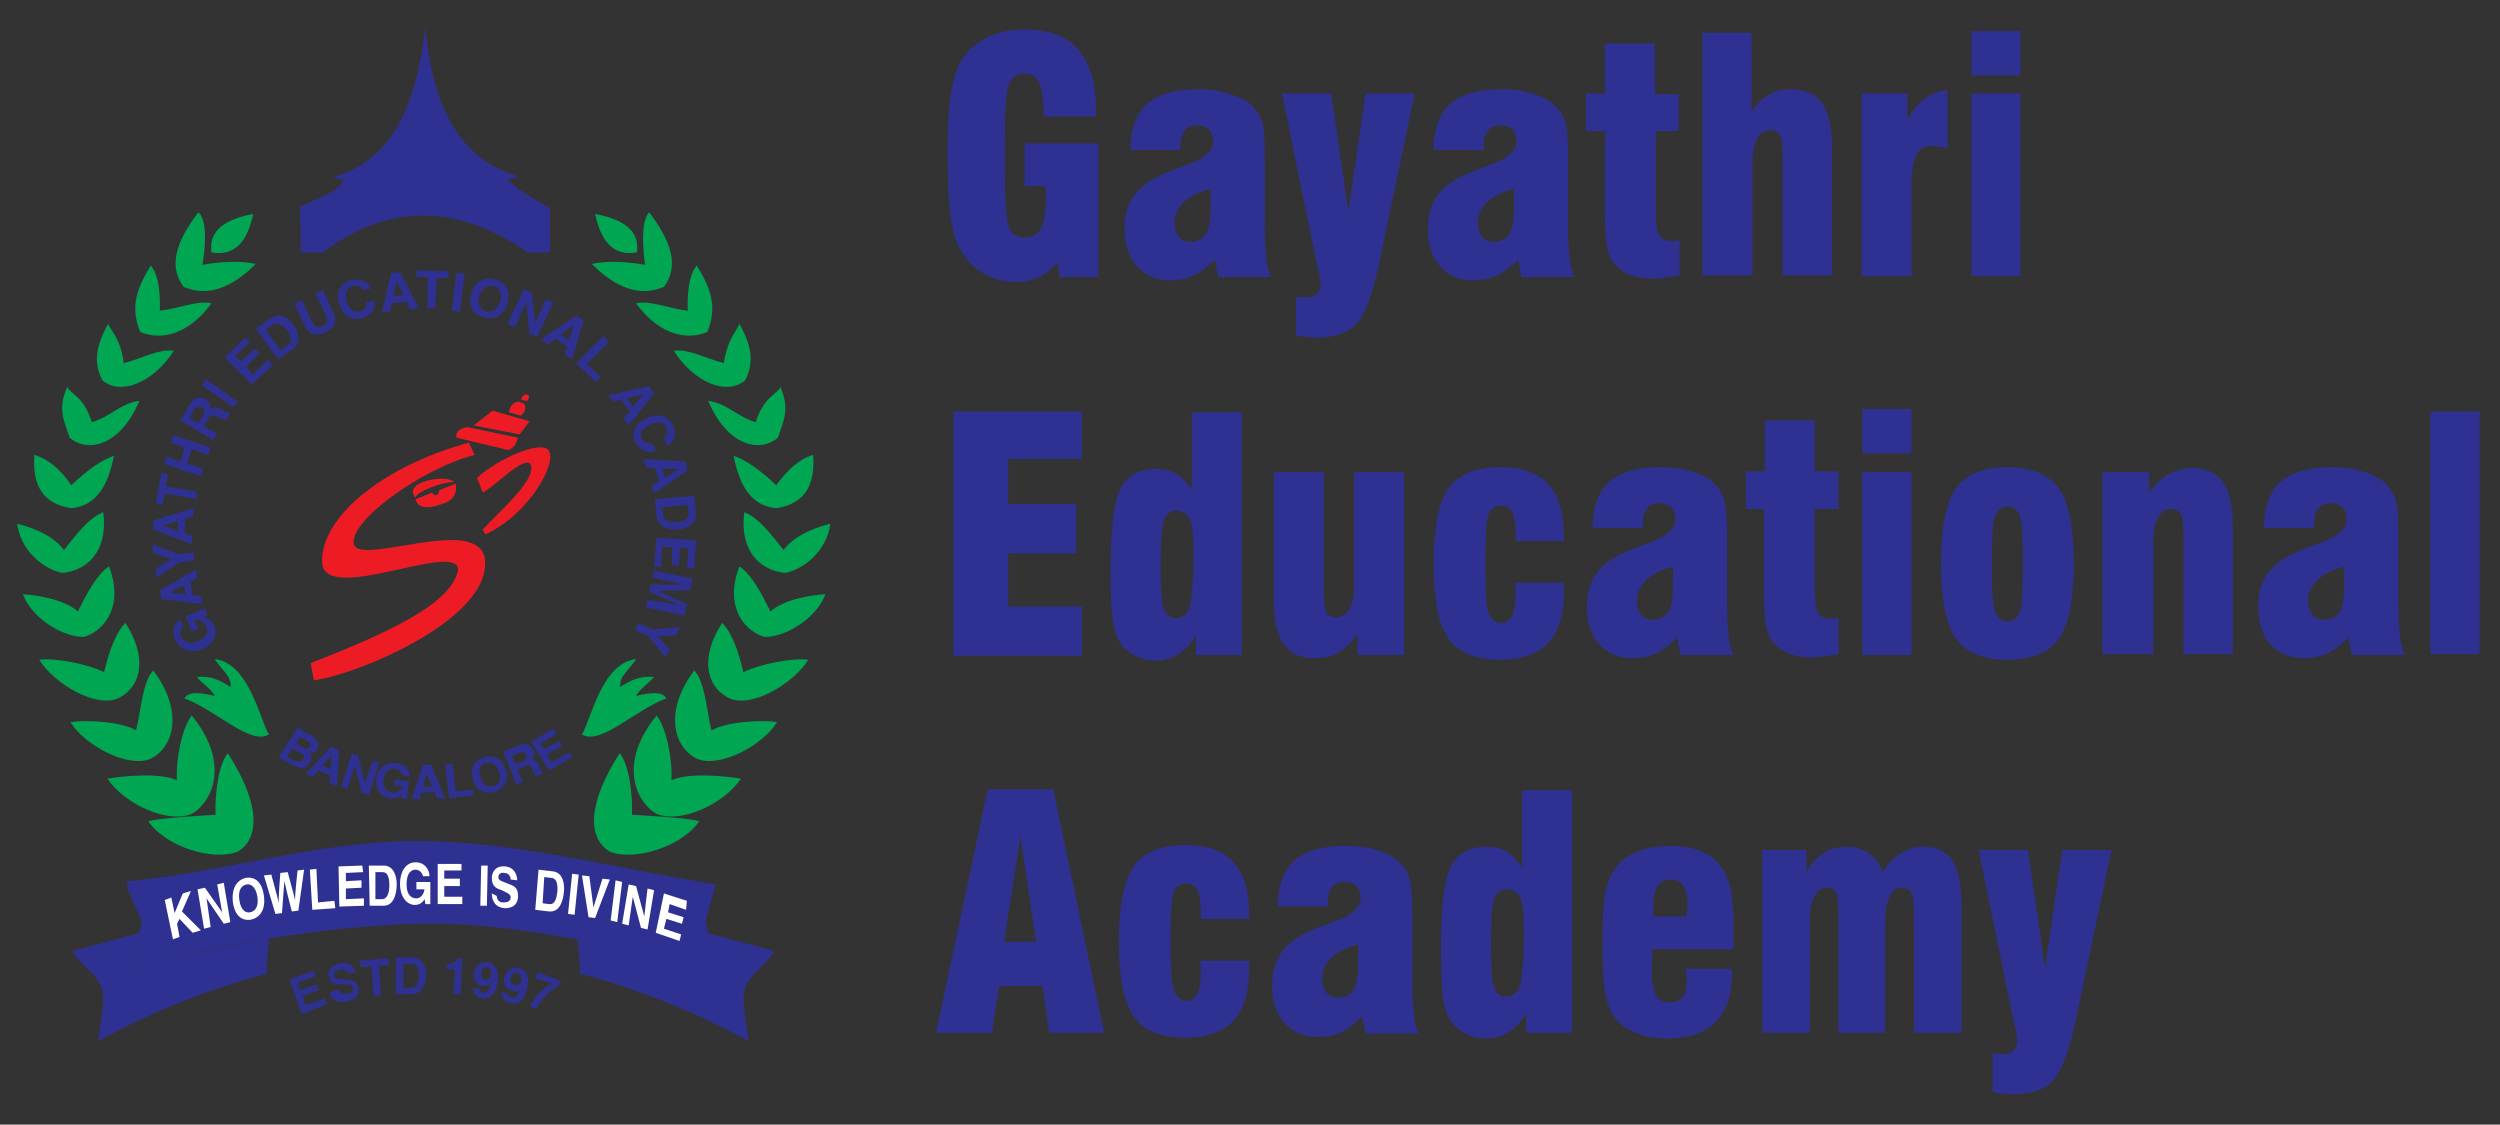 <?xml version="1.0" encoding="utf-8"?>
<!-- Generator: Adobe Illustrator 23.0.3, SVG Export Plug-In . SVG Version: 6.00 Build 0)  -->
<svg version="1.1" id="Layer_1" xmlns="http://www.w3.org/2000/svg" xmlns:xlink="http://www.w3.org/1999/xlink" x="0px" y="0px"
	 viewBox="0 0 305 137.2" style="enable-background:new 0 0 305 137.2;" xml:space="preserve">
<rect x="0" y="0" width="305" height="137.2" fill="#333333" stroke="none"/>
<style type="text/css">
	.st0{fill-rule:evenodd;clip-rule:evenodd;fill:#2E3192;}
	.st1{fill-rule:evenodd;clip-rule:evenodd;fill:#FFFFFF;}
	.st2{fill-rule:evenodd;clip-rule:evenodd;fill:#00A651;}
	.st3{fill-rule:evenodd;clip-rule:evenodd;fill:#ED1C24;}
	.st4{fill:#2E3192;}
</style>
<path class="st0" d="M68.5,119.7l-2.9-1.1l-0.3,0.7l2,0.7c-0.5,0.2-2,1.2-2.6,2.8l0.8,0.3c0.7-1.7,2.2-2.6,2.7-2.9L68.5,119.7z
	 M61.2,121c-0.1,0.7,0.3,1.2,1.1,1.4c0.8,0.2,1.7-0.2,2-1.8c0.1-0.6,0.5-2.2-1-2.5c-0.8-0.2-1.5,0.2-1.8,1.2c-0.2,0.7,0.2,1.4,1,1.6
	c0.3,0.1,0.6,0.1,0.9-0.2l0,0c-0.2,0.9-0.6,1.1-1,1c-0.3-0.1-0.4-0.2-0.4-0.5l0,0L61.2,121z M62.3,119.3c0.1-0.6,0.6-0.6,0.8-0.6
	c0.4,0.1,0.6,0.5,0.5,0.9c-0.1,0.5-0.5,0.6-0.8,0.6C62.5,120.1,62.2,119.9,62.3,119.3z M57.7,120.5c0,0.7,0.5,1.2,1.2,1.3
	c0.8,0.1,1.6-0.4,1.8-2c0.1-0.6,0.2-2.2-1.2-2.4c-0.8-0.1-1.5,0.3-1.7,1.4c-0.1,0.7,0.3,1.4,1.1,1.5c0.3,0,0.6,0,0.9-0.3l0,0
	c-0.1,0.9-0.5,1.2-0.9,1.1c-0.3,0-0.4-0.2-0.4-0.5l0,0L57.7,120.5z M58.7,118.7c0.1-0.6,0.5-0.7,0.7-0.7c0.4,0.1,0.6,0.4,0.5,0.9
	c-0.1,0.5-0.4,0.7-0.7,0.7C59,119.5,58.7,119.3,58.7,118.7z M54.5,118.2l1,0.1l-0.2,3l0.9,0l0.2-4.4l-0.7,0c0,0.3-0.3,0.7-1.1,0.7
	l-0.1,0L54.5,118.2z M49.2,117.6l0.9,0c0.4,0,1,0.1,1,1.4c0,0.7-0.2,1.5-1,1.5l-0.9,0L49.2,117.6z M48.3,121.3l1.9,0
	c1.4,0,1.8-1.4,1.8-2.4c0-0.8-0.3-2.1-1.8-2.1l-1.9,0L48.3,121.3z M46.2,117.8l1.3-0.1l-0.1-0.8l-3.5,0.3l0.1,0.8l1.3-0.1l0.3,3.6
	l0.9-0.1L46.2,117.8z M40.2,121.1c0.1,0.5,0.5,1.4,2.1,1.1c0.4-0.1,1.7-0.4,1.4-1.7c-0.1-0.8-0.7-0.9-1.3-1l-1.1-0.1
	c-0.2,0-0.5,0-0.5-0.4c-0.1-0.4,0.3-0.6,0.7-0.7c0.8-0.1,0.9,0.3,1,0.5l0.9-0.2c-0.1-0.5-0.6-1.3-1.9-1.1c-1.4,0.3-1.5,1.2-1.4,1.6
	c0.2,1,0.9,1,1.6,1l0.5,0c0.5,0,0.8,0.1,0.9,0.4c0.1,0.5-0.4,0.7-0.8,0.7c-0.8,0.1-1-0.3-1-0.5L40.2,121.1z M38.3,118.4l-3,1.1
	l1.5,4.2l3.1-1.2l-0.3-0.7l-2.3,0.8l-0.4-1.1l2-0.7l-0.3-0.7l-2,0.7l-0.3-0.9l2.2-0.8L38.3,118.4z"/>
<path class="st0" d="M36.7,30.8c0.9,0,1.8,0,2.7,0c7.9-6,16.3-6,25,0c0.9,0,1.8,0,2.7,0c0-1.8,0-3.6,0-5.4c-1.9-1.1-3.8-2.1-5.2-3.5
	c0.5-0.1,0.9-0.1,1.3-0.4c-7.3-2.1-10.5-8.8-11.3-18.2c-1.3,11.2-4.9,16.4-11.2,18.3c0.3,0.2,0.8,0.3,1.2,0.3
	c-0.3,1.3-3.1,2.3-5.3,3.3C36.6,27.1,36.7,28.9,36.7,30.8"/>
<path class="st0" d="M15.7,107.5c-0.9,0,1.1,3.4,1.6,5.1c-0.5,1.7-0.8,3.4-1.3,5.1c12-2.5,23.4-4.7,35-5c11.8-0.3,23.8,2.9,36.3,5.2
	c-0.3-1.6-0.9-3.9-1.2-5.6c0.4-1.5,0.8-2.9,1.2-4.4c-12.9-2.1-24.3-5.2-36-5.3C39.3,102.5,27.4,106.4,15.7,107.5"/>
<path class="st0" d="M17.1,113.8L8.9,116c0.7,1.7,3.2,2.9,3.6,4.9c0.3,1.6-0.2,3.1-0.5,6.1c6.6-3.6,13.4-6.3,20.5-8.2l0.3-4.3
	L16,117.6L17.1,113.8z"/>
<path class="st0" d="M86.2,113.8l8.2,2.2c-0.7,1.7-3.2,2.9-3.6,4.9c-0.3,1.6,0.2,3.1,0.5,6.1c-6.6-3.6-13.4-6.3-20.5-8.2l-0.3-4.3
	l16.7,3.2L86.2,113.8z"/>
<path class="st1" d="M83.8,109.9l-2.8-0.9l-1,4.8l2.9,1l0.2-0.8l-2.1-0.7l0.3-1.2l1.9,0.6l0.2-0.8l-1.9-0.6l0.2-1l2,0.7L83.8,109.9z
	 M78.6,111.8L78.6,111.8l-1-3.7l-0.9-0.2l-0.8,4.8l0.8,0.2l0.5-3.5l0,0l1,3.8l0.8,0.2l0.8-4.8l-0.8-0.2L78.6,111.8z M75.9,107.6
	l-0.8-0.2l-0.6,4.9l0.8,0.2L75.9,107.6z M72.4,110.7L72.4,110.7l-0.5-3.8l-0.9-0.1l0.8,5.1l0.8,0.1l1.8-4.7l-0.9-0.1L72.4,110.7z
	 M70.6,106.7l-0.8-0.1l-0.5,4.9l0.8,0.1L70.6,106.7z M66.4,107l0.8,0.1c0.4,0,0.9,0.2,0.8,1.7c-0.1,0.8-0.3,1.6-1,1.5l-0.8-0.1
	L66.4,107z M65.3,111l1.7,0.2c1.3,0.1,1.7-1.3,1.8-2.4c0.1-0.9-0.1-2.4-1.4-2.5l-1.7-0.2L65.3,111z M60,109c0,0.6,0.2,1.7,1.6,1.8
	c0.3,0,1.6,0,1.6-1.5c0-0.9-0.4-1.2-1-1.4l-1-0.4c-0.2-0.1-0.4-0.2-0.4-0.5c0-0.4,0.4-0.6,0.7-0.5c0.7,0,0.8,0.6,0.8,0.8l0.8,0.1
	c0-0.6-0.3-1.6-1.5-1.7c-1.3-0.1-1.6,0.9-1.6,1.4c0,1.1,0.6,1.3,1.2,1.5l0.4,0.2c0.4,0.2,0.7,0.3,0.7,0.7c0,0.5-0.5,0.6-0.9,0.6
	c-0.7,0-0.8-0.6-0.8-0.8L60,109z M59.5,105.6l-0.8,0l-0.1,4.9l0.8,0L59.5,105.6z M56.3,105.4h-2.9v4.9h3v-0.9h-2.2v-1.3h1.9v-0.9
	h-1.9v-1h2.1V105.4z M50.9,108.5h0.9c-0.2,1-0.8,1.1-1,1.1c-0.6,0-1.2-0.4-1.2-1.7c0-1.3,0.5-1.8,1.1-1.8c0.6,0,0.9,0.6,0.9,0.8h0.8
	c0-0.7-0.5-1.7-1.7-1.7c-1.3,0-1.9,1.3-1.9,2.6c0,1.7,0.9,2.6,1.8,2.6c0.7,0,1-0.4,1.2-0.7l0.1,0.6h0.6v-2.7h-1.7V108.5z
	 M45.8,106.4l0.8,0c0.4,0,0.9,0.1,0.9,1.6c0,0.8-0.2,1.7-0.9,1.7l-0.8,0L45.8,106.4z M45.1,110.5l1.7,0c1.3,0,1.6-1.6,1.6-2.6
	c0-0.9-0.3-2.3-1.6-2.3l-1.8,0L45.1,110.5z M44.2,105.6l-2.9,0.1l0.1,4.9l3-0.1l0-0.9l-2.2,0.1l0-1.3l1.9-0.1l0-0.9l-1.9,0.1l0-1
	l2.1-0.1L44.2,105.6z M38.6,106l-0.8,0.1l0.3,4.9l2.8-0.2l-0.1-0.9l-2,0.2L38.6,106z M33.6,111.5l0.8-0.1c0.2-2.6,0.2-2.9,0.3-3.9
	l0,0c0.2,0.9,0.3,1.4,0.9,3.7l0.8-0.1l0.7-5l-0.8,0.1c-0.3,2.8-0.3,3.2-0.3,3.7l0,0c-0.1-0.6-0.2-0.9-0.9-3.5l-0.9,0.1
	c-0.2,2.6-0.2,3.1-0.2,3.7l0,0c-0.1-0.6-0.2-0.9-0.9-3.5l-0.9,0.1L33.6,111.5z M29.2,109.8c-0.2-1.4,0.4-1.8,0.9-1.9
	c0.4-0.1,1.1,0.2,1.3,1.5c0.2,1.4-0.4,1.8-0.9,1.9C30.1,111.4,29.4,111.2,29.2,109.8z M28.4,110c0.3,2.3,1.7,2.3,2.2,2.2
	c0.5-0.1,1.9-0.6,1.6-2.9c-0.3-2.3-1.7-2.3-2.2-2.2C29.5,107.2,28.2,107.7,28.4,110z M27.1,111.3L27.1,111.3l-2.1-3l-0.9,0.2
	l0.8,4.8l0.8-0.2l-0.5-3.5l0,0l2.1,3.1l0.8-0.2l-0.8-4.8l-0.8,0.2L27.1,111.3z M21.6,112.7l0.3-0.6l1.6,1.7l1-0.3l-2.3-2.3l1.1-2.5
	l-1,0.3l-1,2.4l-0.4-1.9l-0.8,0.3l1,4.8l0.8-0.3L21.6,112.7z"/>
<path class="st0" d="M79.1,77.6l2.1,2.6l0.5-1l-1.5-1.6l2.3-0.1l0.5-1l-3.4,0.3L77.9,76l-0.4,0.9L79.1,77.6z M83.5,75.1l0.3-1.4
	l-3.5-1.6l0,0l3.9-0.1l0.3-1.4l-4.7-1l-0.2,0.9l3.9,0.8l0,0l-4.1,0l-0.2,0.9l3.7,1.6l0,0L79,73.2l-0.2,0.9L83.5,75.1z M84.7,69.3
	l0.2-3.4l-4.8-0.3l-0.3,3.5l0.8,0.1l0.2-2.5l1.2,0.1L82,68.9l0.8,0.1l0.2-2.2l1,0.1l-0.2,2.4L84.7,69.3z M83.9,61.6l0.1,0.9
	c0,0.4,0,1.1-1.4,1.2c-0.8,0.1-1.6-0.1-1.7-0.9l-0.1-0.9L83.9,61.6z M79.9,60.9l0.2,2c0.1,1.5,1.7,1.8,2.7,1.7
	c0.9-0.1,2.2-0.5,2.1-2.1l-0.2-2L79.9,60.9z M82.8,57.2L82.8,57.2l-1.7,1.1l-0.3-1.1L82.8,57.2z M79.9,57.1l0.5,1.6l-0.9,0.5l0.3,1
	l4.1-2.8l-0.3-1.1l-5.1-0.3l0.3,1L79.9,57.1z M81.4,54.4c0.6-0.3,1.3-1.2,0.7-2.5c-0.5-1.1-1.7-1.6-3.2-0.9
	c-1.5,0.7-1.9,1.8-1.4,2.9C78,55,79,55.3,80,55l-0.4-0.9c-0.6,0.1-1-0.1-1.3-0.6c-0.4-0.7,0.2-1.3,1-1.7c1.2-0.6,1.8-0.1,2,0.4
	c0.3,0.7-0.1,1.1-0.3,1.3L81.4,54.4z M78.5,48.1L78.5,48.1l-1.3,1.5l-0.7-1L78.5,48.1z M75.8,48.8l1,1.4L76.1,51l0.6,0.9l3.1-3.9
	l-0.6-0.9l-5,1.1l0.6,0.8L75.8,48.8z M74.3,41.7L73.6,41l-3.3,3.3l2.4,2.3l0.6-0.6l-1.7-1.6L74.3,41.7z M70,39.7L70,39.7l-0.6,1.8
	l-1-0.7L70,39.7z M67.8,41.3l1.4,1l-0.3,0.9l0.9,0.6l1.4-4.7l-0.9-0.6L66,41.4l0.9,0.6L67.8,41.3z M65.3,39.4L65.3,39.4l-0.4-3.7
	l-1-0.4l-2,4.2l0.9,0.4l1.4-3l0,0l0.4,3.8l0.9,0.4l2-4.2l-0.9-0.4L65.3,39.4z M58.5,36.1c0.4-1.2,1.2-1.3,1.7-1.2
	c0.5,0.1,1.2,0.7,0.8,1.9c-0.4,1.2-1.2,1.3-1.7,1.2C58.8,37.8,58.1,37.3,58.5,36.1z M57.5,35.8c-0.6,2.1,0.9,2.8,1.5,2.9
	c0.6,0.2,2.3,0.4,2.9-1.7c0.6-2.1-0.9-2.8-1.5-2.9C59.8,33.9,58.2,33.7,57.5,35.8z M56.7,33.4l-1-0.1l-0.6,4.6l1,0.1L56.7,33.4z
	 M53.3,33.9l1.4,0l0-0.8l-3.9-0.1l0,0.8l1.4,0l-0.1,3.8l1,0L53.3,33.9z M48.4,34.3L48.4,34.3l0.8,1.7L48,36.2L48.4,34.3z M47.8,37
	l1.8-0.2l0.4,0.9l1.1-0.1l-2.3-4.4l-1.1,0.1l-1.1,4.8l1-0.1L47.8,37z M45.3,35.2c-0.2-0.6-1.1-1.4-2.5-1c-1.2,0.3-1.9,1.4-1.4,2.9
	c0.5,1.5,1.6,2.1,2.8,1.7c1.2-0.3,1.6-1.2,1.5-2.2l-1,0.3c0,0.6-0.2,1-0.8,1.1c-0.8,0.2-1.4-0.4-1.6-1.2c-0.4-1.3,0.2-1.7,0.7-1.9
	c0.8-0.2,1.1,0.2,1.2,0.5L45.3,35.2z M39.4,35.4l-0.9,0.4l1.3,2.8c0.2,0.5,0.1,0.9-0.5,1.2c-0.4,0.2-0.9,0.1-1.2-0.5l-1.3-2.7
	L35.9,37l1.3,2.8c0.2,0.4,0.5,0.7,0.8,0.9c0.6,0.2,1.2,0.1,1.6-0.1c1.1-0.5,1.6-1.2,1.1-2.4L39.4,35.4z M32.4,40.2l0.8-0.5
	c0.4-0.2,1-0.5,1.8,0.6c0.5,0.6,0.7,1.4,0,1.9l-0.8,0.5L32.4,40.2z M33.9,43.8l1.7-1.1c1.3-0.9,0.8-2.3,0.2-3.1
	c-0.5-0.7-1.6-1.6-2.9-0.7l-1.7,1.2L33.9,43.8z M29.9,41.2l-2.5,2.4l3.3,3.3l2.6-2.4l-0.6-0.6l-1.9,1.8L30,44.7l1.7-1.6l-0.6-0.6
	l-1.7,1.6l-0.7-0.7l1.8-1.7L29.9,41.2z M25.2,46.3L24.6,47l3.9,2.7L29,49L25.2,46.3z M24.2,51.6L23.1,51l0.6-1
	c0.3-0.5,0.7-0.4,0.9-0.3c0.4,0.2,0.4,0.5,0.2,1L24.2,51.6z M26,53.7l0.5-0.8L24.9,52l0.5-0.9c0.4-0.6,0.6-0.5,1.2-0.2
	c0.4,0.2,0.7,0.3,0.9,0.4l0.6-0.9l-0.1-0.1c-0.2,0.1-0.3,0.1-0.9-0.3c-0.8-0.4-1-0.3-1.4-0.1c0.1-0.5-0.2-0.9-0.6-1.2
	c-0.4-0.2-1.3-0.5-1.9,0.6l-1.2,2L26,53.7z M23.4,54.8l2,0.7l0.3-0.9l-4.5-1.5L20.8,54l1.7,0.6L22,56.3l-1.7-0.6l-0.3,0.9l4.5,1.5
	l0.3-0.9l-2-0.7L23.4,54.8z M20.2,59.3l0.3-1.4l-0.8-0.2l-0.7,3.7l0.8,0.2l0.3-1.4l3.9,0.7L24,60L20.2,59.3z M19.8,64.1L19.8,64.1
	l1.9-0.5l0,1.2L19.8,64.1z M22.5,65l0.1-1.7l1-0.3l0-1l-4.9,1.5l0,1.1l4.7,1.8l0-1L22.5,65z M21.8,67.6l-3.2-1.2l0.1,1.1l2.2,0.7
	L19,69.4l0.1,1.1l2.8-1.9l1.8-0.2l-0.1-1L21.8,67.6z M20.7,72.3L20.7,72.3l1.7-0.9l0.3,1.1L20.7,72.3z M23.5,72.6L23.2,71l0.9-0.5
	l-0.2-1L19.5,72l0.2,1.1l5,0.6l-0.2-1L23.5,72.6z M24.2,76.7l-0.5-1c1-0.2,1.3,0.4,1.4,0.6c0.3,0.6,0.3,1.4-0.9,1.9
	c-1.1,0.5-1.8,0.1-2.1-0.5c-0.3-0.6,0.1-1.2,0.3-1.2l-0.4-0.9c-0.6,0.3-1.2,1.2-0.6,2.5c0.7,1.4,2.1,1.6,3.3,1.1
	c1.5-0.7,1.9-1.9,1.4-2.9c-0.4-0.8-0.9-0.9-1.3-1l0.5-0.3L25,74.2l-2.4,1l0.8,1.8L24.2,76.7z"/>
<path class="st0" d="M67.5,88.9l-2.7,1.6L67,94l2.8-1.6l-0.4-0.6l-2.1,1.2L66.8,92l1.8-1l-0.4-0.6l-1.8,1l-0.5-0.7l2-1.1L67.5,88.9z
	 M62.9,93.2l-0.5-1l1-0.4c0.5-0.2,0.7,0.1,0.8,0.3c0.2,0.4,0,0.6-0.4,0.8L62.9,93.2z M63,95.7l0.8-0.3l-0.7-1.5l0.9-0.4
	c0.6-0.3,0.7-0.1,1,0.5c0.2,0.4,0.3,0.6,0.4,0.7l0.9-0.4l0-0.1c-0.2,0-0.3-0.1-0.5-0.7c-0.3-0.7-0.5-0.8-0.9-0.8
	c0.3-0.3,0.4-0.7,0.2-1.2c-0.1-0.3-0.7-1-1.7-0.6l-2,0.8L63,95.7z M58.6,94.8c-0.4-1.1,0.2-1.6,0.7-1.7c0.5-0.1,1.2-0.1,1.6,1.1
	c0.4,1.1-0.2,1.6-0.7,1.7C59.7,96,58.9,95.9,58.6,94.8z M57.7,95.1c0.6,1.9,2.1,1.7,2.7,1.5c0.5-0.2,1.9-0.8,1.3-2.7
	c-0.6-1.9-2.1-1.7-2.7-1.5C58.5,92.5,57.1,93.2,57.7,95.1z M55.2,93.2l-0.9,0.1l0.5,4.1l3-0.4l-0.1-0.7l-2.1,0.3L55.2,93.2z
	 M52.1,94.4L52.1,94.4l0.6,1.6l-1.1,0L52.1,94.4z M51.4,96.7l1.6-0.1l0.3,0.8l1,0l-1.7-4.1l-1,0l-1.4,4.2l1,0L51.4,96.7z M48.1,95.8
	l1,0.1c-0.3,0.8-1,0.8-1.2,0.8c-0.6-0.1-1.2-0.4-1.1-1.6c0.1-1.1,0.8-1.4,1.4-1.3c0.6,0.1,0.9,0.6,0.9,0.8l0.9,0.1
	c0-0.6-0.4-1.5-1.7-1.6c-1.4-0.2-2.2,0.8-2.4,1.9c-0.2,1.4,0.7,2.3,1.7,2.4c0.8,0.1,1.2-0.2,1.4-0.5l0,0.5l0.6,0.1l0.3-2.2l-1.8-0.2
	L48.1,95.8z M44.5,95.5L44.5,95.5l-0.8-3.3L42.9,92l-1.3,4l0.8,0.2l0.9-2.8l0,0l0.8,3.3L45,97l1.3-4l-0.8-0.2L44.5,95.5z M40.5,92.1
	L40.5,92.1l-0.2,1.7l-1-0.4L40.5,92.1z M38.8,94l1.5,0.6l-0.1,0.9l0.9,0.4l0.3-4.4l-1-0.4l-3.1,3.3l0.9,0.4L38.8,94z M36.6,89.9
	l0.9,0.5c0.4,0.2,0.5,0.4,0.3,0.7c-0.2,0.3-0.5,0.3-0.8,0.1l-0.9-0.5L36.6,89.9z M35.7,91.3l1,0.6c0.3,0.2,0.5,0.4,0.3,0.8
	C36.7,93,36.4,93,36,92.8l-1-0.5L35.7,91.3z M34,92.4l1.6,0.9c0.8,0.4,1,0.4,1.4,0.4c0.3-0.1,0.6-0.3,0.8-0.6c0.2-0.4,0.3-0.8,0-1.2
	c0.2,0,0.6,0,0.9-0.5c0.2-0.4,0.3-1-0.6-1.6l-1.8-1L34,92.4z"/>
<path class="st2" d="M30.9,26.1c-4.2,0.8-5.4,2.5-5.1,4.7C28.8,31.3,30.2,29.3,30.9,26.1"/>
<path class="st2" d="M24.2,25.9c-2.5,3.3-3.8,6.4-1.8,9.1c3.1,1.3,6,0,8.8-2.8c-1.7-0.4-4.2-0.3-6.5,0.1
	C25.3,28.7,25,26.6,24.2,25.9"/>
<path class="st2" d="M18.4,32.4c-2,3.2-2.4,5.3-1.3,8.1c3.1,1.3,6.4-0.3,8.7-3.5c-1.7-0.4-4.2,0.7-6.3,0.9
	C19.6,34.6,19,33.1,18.4,32.4"/>
<path class="st2" d="M13.2,39.5c-1.7,3-1.7,5-0.7,6.9c2.2,1.9,6.2,0.3,8.7-3.6c-1.7-0.3-3.8,0.9-6.1,1.5
	C14.7,41.2,13.5,40.4,13.2,39.5"/>
<path class="st2" d="M8.2,47.2c-1.2,2.7-0.4,4.1,0.3,6.2c2.2,1.9,6.2,1,8.5-4.5c-2.3,0.3-3.6,2-5.8,2.6C10.2,48.3,8.6,48.1,8.2,47.2
	"/>
<path class="st2" d="M4.2,55.5c-0.3,3.9,1.2,6,4.5,6.5c3.1-0.3,4.5-2.8,5.2-6.4c-1.7,0.6-3.4,1.9-5.2,3.6C7.4,57.3,5.9,56,4.2,55.5"
	/>
<path class="st2" d="M2.1,63.9c0.4,3.2,3.1,5.5,5.5,6c3.1-0.3,5.6-2.7,5-7.4c-1.7,0.6-3.2,2.6-4.8,4.6C6.5,65.3,3.8,64.3,2.1,63.9"
	/>
<path class="st2" d="M2.8,72.5c1.1,3,5,5.3,7.5,5.2c2.9-1,4.7-4.2,3-8.6c-1.5,1-2.7,3.3-3.8,5.5C7.8,73.1,4.5,72.6,2.8,72.5"/>
<path class="st2" d="M4.8,80.5c1.7,2.8,7,6.1,9.8,4.6c2.8-1.5,3.3-5.1,0.7-9.1c-1.3,1.3-2,3.6-2.6,6C10.7,81,6.5,80.2,4.8,80.5"/>
<path class="st2" d="M8.6,88.1c1.7,2.8,6.9,5.6,9.7,4.5c3-1.4,4.1-5.9,0.4-10.8c-1.3,1.3-1.5,4.9-2.1,7.3
	C14.7,88,10.4,87.8,8.6,88.1"/>
<path class="st2" d="M13.1,95c2.1,3.1,7.3,5.5,10.3,4.3c2.7-1.6,4.6-6.4,0-12c-1.2,1.4-2,5.6-1.8,7.9C19.5,94.2,14.8,94.7,13.1,95"
	/>
<path class="st2" d="M18.1,100.2c2.1,3.1,7.9,4.9,10.9,3.7c2.7-1.6,2.8-5.8-1.2-12c-1.2,1.4-1.6,5.2-1.5,7.5
	C24.7,99.5,19.3,99.8,18.1,100.2"/>
<path class="st2" d="M28.1,83.8c0.3-1.2-1.3-2.3-1.9-3.4c4.2,0.5,5.5,7.4,6.6,9.2c-2.2,1.4-6.5-3-10.3-4.4c0.5-0.9,2-0.7,3.7-0.3
	c-0.4-0.8-1.5-1.5-2.2-2.3C25.7,82.4,26.9,83,28.1,83.8"/>
<path class="st2" d="M72.6,26.1c4.2,0.8,5.4,2.5,5.1,4.7C74.7,31.3,73.3,29.3,72.6,26.1"/>
<path class="st2" d="M79.2,25.9c2.5,3.3,3.8,6.4,1.8,9.1c-3.1,1.3-6,0-8.8-2.8c1.7-0.4,4.2-0.3,6.5,0.1
	C78.2,28.7,78.5,26.6,79.2,25.9"/>
<path class="st2" d="M85,32.4c2,3.2,2.4,5.3,1.3,8.1c-3.1,1.3-6.4-0.3-8.7-3.5c1.7-0.4,4.2,0.7,6.3,0.9C83.8,34.6,84.4,33.1,85,32.4
	"/>
<path class="st2" d="M90.2,39.5c1.7,3,1.7,5,0.7,6.9c-2.2,1.9-6.2,0.3-8.7-3.6c1.7-0.3,3.8,0.9,6.1,1.5
	C88.8,41.2,89.9,40.4,90.2,39.5"/>
<path class="st2" d="M95.2,47.2c1.2,2.7,0.4,4.1-0.3,6.2c-2.2,1.9-6.2,1-8.5-4.5c2.3,0.3,3.6,2,5.8,2.6
	C93.2,48.3,94.9,48.1,95.2,47.2"/>
<path class="st2" d="M99.2,55.5c0.3,3.9-1.2,6-4.5,6.5c-3.1-0.3-4.5-2.8-5.2-6.4c1.7,0.6,3.4,1.9,5.2,3.6
	C96.1,57.3,97.5,56,99.2,55.5"/>
<path class="st2" d="M101.3,63.9c-0.4,3.2-3.1,5.5-5.5,6c-3.1-0.3-5.6-2.7-5-7.4c1.7,0.6,3.2,2.6,4.8,4.6
	C96.9,65.3,99.6,64.3,101.3,63.9"/>
<path class="st2" d="M100.7,72.5c-1.1,3-5,5.3-7.5,5.2c-2.9-1-4.7-4.2-3-8.6c1.5,1,2.7,3.3,3.8,5.5C95.7,73.1,98.9,72.6,100.7,72.5"
	/>
<path class="st2" d="M98.6,80.5c-1.7,2.8-7,6.1-9.8,4.6c-2.8-1.5-3.3-5.1-0.7-9.1c1.3,1.3,2,3.6,2.6,6C92.7,81,96.9,80.2,98.6,80.5"
	/>
<path class="st2" d="M94.8,88.1c-1.7,2.8-6.9,5.6-9.7,4.5c-3-1.4-4.1-5.9-0.4-10.8c1.3,1.3,1.5,4.9,2.1,7.3
	C88.8,88,93.1,87.8,94.8,88.1"/>
<path class="st2" d="M90.4,95c-2.1,3.1-7.3,5.5-10.3,4.3c-2.7-1.6-4.6-6.4,0-12c1.2,1.4,2,5.6,1.8,7.9C84,94.2,88.7,94.7,90.4,95"/>
<path class="st2" d="M85.3,100.2c-2.1,3.1-7.9,4.9-10.9,3.7c-2.7-1.6-2.8-5.8,1.2-12c1.2,1.4,1.6,5.2,1.5,7.5
	C78.8,99.5,84.2,99.8,85.3,100.2"/>
<path class="st2" d="M75.7,83.8c-0.3-1.2,1.3-2.3,1.9-3.4c-4.2,0.5-5.5,7.4-6.6,9.2c2.2,1.4,6.5-3,10.3-4.4c-0.5-0.9-2-0.7-3.7-0.3
	c0.4-0.8,1.5-1.5,2.2-2.3C78.2,82.4,76.9,83,75.7,83.8"/>
<path class="st3" d="M57.9,55.5c-6.6,1.7-15.6,8.3-14.7,11c1.1,2.4,14.6-3.5,15.9,1.4c1.4,7.3-15.1,14.3-20.8,15.1l-0.4-2.1
	c8.9-3.5,17.2-7.1,18-11.4c-0.1-3.6-16.4,4.4-16.6-0.9c-0.2-5.3,7-11.6,17.9-14.6L57.9,55.5z"/>
<path class="st3" d="M58.9,60.1l-0.7-1.8c2.5-2.3,7.7-4.6,8.7-3.4c1.2,1.5-2.4,7.9-7.7,10.3l-0.3-0.6c2.2-2.4,6.7-6.2,5.8-8
	C63.8,55.7,60.8,59,58.9,60.1"/>
<path class="st3" d="M55.7,53.4l6.3,1.5c0.7-0.2,1-0.8,1.2-1.5L57,52.1C55.9,52.3,55.5,52.9,55.7,53.4"/>
<polygon class="st3" points="57.8,51.9 63.4,53 64.6,51.4 60.1,50.1 "/>
<path class="st3" d="M62.1,50.3c0.1-0.7,0.4-1.2,1.2-1.3l0.7,0.3c0.2,0.6,0,1.1-0.5,1.4L62.1,50.3z"/>
<path class="st3" d="M63.6,48.8c0-0.3,0.2-0.6,0.6-0.7l0.3,0.1c0.1,0.3,0,0.5-0.2,0.7L63.6,48.8z"/>
<path class="st3" d="M50.7,60.9l2-0.8c0.4,0.5,0.8,0.4,0.9-0.3l2-0.8c0.2,1.2-0.3,2.1-1.7,2.5C52,62.2,50.9,61.9,50.7,60.9"/>
<path class="st3" d="M50.7,60.7c0.2-0.8,3.3-1.9,4.7-1.9C54.4,57.8,49,58.8,50.7,60.7"/>
<g>
	<g>
		<path class="st4" d="M134,17.5v16.3h-4.7l-0.3-1.8c-0.7,0.8-1.4,1.4-2.2,1.8c-0.8,0.4-1.7,0.6-2.8,0.6c-1.2,0-2.3-0.2-3.3-0.7
			c-1-0.4-1.9-1.1-2.6-1.9c-0.9-1-1.6-2.4-1.9-4.2c-0.4-1.8-0.6-4.7-0.6-8.9c0-3,0.1-5.4,0.4-7.2c0.3-1.8,0.7-3.1,1.2-4
			c0.8-1.3,1.9-2.3,3.2-2.9c1.3-0.7,2.9-1,4.7-1c2.8,0,5,0.8,6.4,2.4s2.2,4,2.2,7.1c0,0.1,0,0.3,0,0.5c0,0.2,0,0.4,0,0.6h-6.4v-0.4
			c0-1.7-0.2-2.9-0.5-3.7c-0.4-0.7-0.9-1.1-1.7-1.1c-1,0-1.6,0.4-2,1.3c-0.4,0.9-0.5,3-0.5,6.3v2.9v2c0,3.3,0.2,5.4,0.5,6.2
			c0.3,0.9,1,1.3,1.9,1.3s1.6-0.4,2-1.1c0.4-0.8,0.6-2,0.6-3.7c0-0.4,0-0.7,0-0.9c0-0.2,0-0.4,0-0.6h-2.6v-5.2H134z"/>
		<path class="st4" d="M148.6,33.7l-0.4-2c-0.8,0.8-1.6,1.4-2.5,1.9c-0.9,0.4-1.9,0.6-3,0.6c-1.7,0-3-0.6-4-1.7
			c-1-1.1-1.5-2.7-1.5-4.6c0-1.7,0.4-3.1,1.3-4.2c0.8-1.1,2.2-2,4.2-2.8c0.5-0.2,1.1-0.4,1.9-0.7c2.3-0.8,3.4-1.8,3.4-2.9
			c0-0.7-0.2-1.2-0.5-1.5c-0.3-0.3-0.8-0.5-1.4-0.5c-0.7,0-1.3,0.2-1.6,0.7c-0.4,0.5-0.5,1.2-0.5,2.1v0.2h-6.1c0-2.5,0.7-4.4,2-5.6
			c1.4-1.2,3.4-1.8,6.2-1.8c1.3,0,2.4,0.1,3.4,0.4s1.8,0.6,2.5,1c0.9,0.6,1.4,1.3,1.8,2.1s0.5,2.4,0.5,4.6v0.7v7.9
			c0,1.7,0.1,3.1,0.2,4s0.3,1.7,0.6,2.2H148.6z M147.8,23c-1.6,0.4-2.7,1-3.4,1.7c-0.7,0.7-1.1,1.5-1.1,2.5c0,0.7,0.2,1.3,0.5,1.7
			c0.4,0.4,0.8,0.6,1.4,0.6c0.9,0,1.5-0.3,1.9-0.9c0.4-0.6,0.6-1.7,0.6-3.1V23z"/>
		<path class="st4" d="M156.4,11.4h6l2.1,14.4l2.1-14.4h6l-4.3,20.5c-0.8,3.9-1.8,6.5-2.8,7.6c-1,1.1-2.7,1.7-4.9,1.7
			c-0.3,0-0.7,0-1.1-0.1c-0.4,0-0.9-0.1-1.4-0.2v-4.7c0,0,0.1,0,0.1,0c0.4,0,0.7,0.1,0.9,0.1c0.7,0,1.2-0.1,1.5-0.4
			c0.3-0.3,0.5-0.7,0.5-1.2c0-0.3-0.1-1.1-0.4-2.3c-0.1-0.4-0.1-0.7-0.2-0.9L156.4,11.4z"/>
		<path class="st4" d="M185.6,33.7l-0.4-2c-0.8,0.8-1.6,1.4-2.5,1.9c-0.9,0.4-1.9,0.6-3,0.6c-1.7,0-3-0.6-4-1.7
			c-1-1.1-1.5-2.7-1.5-4.6c0-1.7,0.4-3.1,1.3-4.2c0.8-1.1,2.2-2,4.2-2.8c0.5-0.2,1.1-0.4,1.9-0.7c2.3-0.8,3.4-1.8,3.4-2.9
			c0-0.7-0.2-1.2-0.5-1.5c-0.3-0.3-0.8-0.5-1.4-0.5c-0.7,0-1.3,0.2-1.6,0.7c-0.4,0.5-0.5,1.2-0.5,2.1v0.2h-6.1c0-2.5,0.7-4.4,2-5.6
			c1.4-1.2,3.4-1.8,6.2-1.8c1.3,0,2.4,0.1,3.4,0.4c1,0.2,1.8,0.6,2.5,1c0.9,0.6,1.4,1.3,1.8,2.1s0.5,2.4,0.5,4.6v0.7v7.9
			c0,1.7,0.1,3.1,0.2,4c0.1,0.9,0.3,1.7,0.6,2.2H185.6z M184.8,23c-1.6,0.4-2.7,1-3.4,1.7c-0.7,0.7-1.1,1.5-1.1,2.5
			c0,0.7,0.2,1.3,0.5,1.7c0.4,0.4,0.8,0.6,1.4,0.6c0.9,0,1.5-0.3,1.9-0.9c0.4-0.6,0.6-1.7,0.6-3.1V23z"/>
		<path class="st4" d="M204.9,33.6c-0.7,0.1-1.4,0.2-1.9,0.3c-0.6,0.1-1,0.1-1.4,0.1c-1.2,0-2.2-0.2-3.1-0.6c-0.8-0.4-1.5-1-1.9-1.7
			c-0.3-0.5-0.4-1.2-0.6-1.9c-0.1-0.8-0.2-2-0.2-3.6v-2.8V16h-2.3v-4.6h2.3V5.3h6.1v6.2h2.9V16H202v9.1c0,1.9,0.1,3.1,0.4,3.6
			c0.3,0.4,0.8,0.7,1.6,0.7c0.1,0,0.4,0,0.7-0.1c0.1,0,0.2,0,0.2,0V33.6z"/>
		<path class="st4" d="M207.7,33.7V4h6v9.7c0.5-0.9,1.2-1.6,2-2.1c0.8-0.5,1.8-0.7,2.9-0.7c1.7,0,2.9,0.6,3.7,1.7s1.2,3,1.2,5.5
			v15.5h-6V19.9c0-1.8-0.1-2.9-0.3-3.3c-0.2-0.4-0.6-0.7-1.2-0.7c-0.7,0-1.2,0.3-1.6,1c-0.4,0.7-0.6,1.6-0.6,2.8v13.9H207.7z"/>
		<path class="st4" d="M227.1,33.7V11.4h5.6v3.1c0.7-1.1,1.4-2,2.2-2.5c0.8-0.6,1.7-0.9,2.7-1v7.1c-0.3-0.1-0.7-0.1-1-0.2
			c-0.3,0-0.6-0.1-0.8-0.1c-1,0-1.7,0.4-2,1.1c-0.4,0.7-0.6,2.1-0.6,4.1v10.7H227.1z"/>
		<path class="st4" d="M240.5,9.2V3.8h6v5.4H240.5z M240.5,33.7V11.4h6v22.3H240.5z"/>
		<path class="st4" d="M116.3,79.8V50.2H132v5.8h-9v5.5h8.3v6H123v6.5h9v6H116.3z"/>
		<path class="st4" d="M151.5,50.2v29.7h-5.6v-2.4c-0.6,1-1.3,1.8-2.1,2.3c-0.8,0.5-1.8,0.8-2.8,0.8c-0.9,0-1.6-0.2-2.3-0.5
			c-0.7-0.3-1.3-0.8-1.8-1.3c-0.5-0.7-0.9-1.6-1.1-2.8c-0.2-1.2-0.3-3.3-0.3-6.5c0-5,0.4-8.3,1.2-9.9c0.8-1.6,2.3-2.4,4.4-2.4
			c0.9,0,1.7,0.2,2.4,0.6c0.7,0.4,1.3,1.1,1.9,1.9v-9.4H151.5z M143.6,62.3c-0.8,0-1.3,0.4-1.6,1.2c-0.3,0.8-0.4,2.6-0.4,5.4
			c0,2.9,0.1,4.7,0.4,5.4c0.3,0.7,0.7,1.1,1.4,1.1c0.8,0,1.4-0.4,1.7-1.3c0.3-0.9,0.5-3.1,0.5-6.8c0-1.9-0.1-3.2-0.4-3.9
			C144.8,62.7,144.3,62.3,143.6,62.3z"/>
		<path class="st4" d="M171.3,57.6v22.3h-5.7v-2.6c-0.7,1.1-1.4,1.8-2.3,2.3c-0.8,0.5-1.8,0.7-3,0.7c-1.7,0-2.9-0.6-3.7-1.7
			c-0.8-1.2-1.2-3-1.2-5.5V57.6h6.1v13.8c0,1.8,0.1,2.9,0.3,3.3c0.2,0.4,0.6,0.6,1.2,0.6c0.7,0,1.2-0.3,1.6-1
			c0.4-0.7,0.6-1.6,0.6-2.8V57.6H171.3z"/>
		<path class="st4" d="M184.8,71.1h6c0,0.1,0,0.3,0,0.5c0,0.2,0,0.3,0,0.4c0,2.9-0.6,5-1.9,6.4c-1.3,1.4-3.2,2.1-5.9,2.1
			c-3,0-5.1-0.9-6.3-2.6c-1.2-1.7-1.8-4.8-1.8-9.1c0-4.4,0.6-7.4,1.8-9.2c1.2-1.7,3.3-2.6,6.3-2.6c2.7,0,4.6,0.7,5.9,2.1
			c1.3,1.4,1.9,3.6,1.9,6.5V66h-5.9v-0.6c0-1.3-0.1-2.3-0.4-2.9c-0.3-0.6-0.8-0.8-1.4-0.8c-0.8,0-1.3,0.4-1.5,1.1
			c-0.3,0.8-0.4,2.7-0.4,6c0,3.1,0.1,5,0.4,5.9c0.3,0.8,0.8,1.3,1.5,1.3c0.6,0,1.1-0.3,1.4-0.9c0.3-0.6,0.4-1.5,0.4-2.8
			c0-0.1,0-0.3,0-0.5C184.8,71.4,184.8,71.2,184.8,71.1z"/>
		<path class="st4" d="M205,79.8l-0.4-2c-0.8,0.8-1.6,1.4-2.5,1.9c-0.9,0.4-1.9,0.6-3,0.6c-1.7,0-3-0.6-4-1.7
			c-1-1.1-1.5-2.7-1.5-4.6c0-1.7,0.4-3.1,1.3-4.2c0.8-1.1,2.2-2,4.2-2.8c0.5-0.2,1.1-0.4,1.9-0.7c2.3-0.8,3.4-1.8,3.4-2.9
			c0-0.7-0.2-1.2-0.5-1.5s-0.8-0.5-1.4-0.5c-0.7,0-1.3,0.2-1.6,0.7c-0.4,0.5-0.5,1.2-0.5,2.1v0.2h-6.1c0-2.5,0.7-4.4,2-5.6
			c1.4-1.2,3.4-1.8,6.2-1.8c1.3,0,2.4,0.1,3.4,0.4c1,0.2,1.8,0.6,2.5,1c0.9,0.6,1.4,1.3,1.8,2.1c0.3,0.8,0.5,2.4,0.5,4.6v0.7v7.9
			c0,1.7,0.1,3.1,0.2,4c0.1,0.9,0.3,1.7,0.6,2.2H205z M204.2,69.1c-1.6,0.4-2.7,1-3.4,1.7c-0.7,0.7-1.1,1.5-1.1,2.5
			c0,0.7,0.2,1.3,0.5,1.7c0.4,0.4,0.8,0.6,1.4,0.6c0.9,0,1.5-0.3,1.9-0.9c0.4-0.6,0.6-1.7,0.6-3.1V69.1z"/>
		<path class="st4" d="M224.3,79.8c-0.7,0.1-1.4,0.2-1.9,0.3c-0.6,0.1-1,0.1-1.4,0.1c-1.2,0-2.2-0.2-3.1-0.6c-0.8-0.4-1.5-1-1.9-1.7
			c-0.3-0.5-0.4-1.2-0.6-1.9c-0.1-0.8-0.2-2-0.2-3.6v-2.8v-7.5H213v-4.6h2.3v-6.2h6.1v6.2h2.9v4.6h-2.9v9.1c0,1.9,0.1,3.1,0.4,3.6
			c0.3,0.4,0.8,0.7,1.6,0.7c0.1,0,0.4,0,0.7-0.1c0.1,0,0.2,0,0.2,0V79.8z"/>
		<path class="st4" d="M227.2,55.3v-5.4h6v5.4H227.2z M227.2,79.8V57.6h6v22.3H227.2z"/>
		<path class="st4" d="M236.8,68.7c0-4.3,0.6-7.4,1.8-9.1c1.2-1.7,3.3-2.6,6.3-2.6c3,0,5,0.9,6.3,2.6c1.2,1.7,1.8,4.8,1.8,9.2
			c0,4.3-0.6,7.4-1.8,9.1c-1.2,1.7-3.3,2.6-6.3,2.6c-3,0-5.1-0.9-6.3-2.6C237.4,76.1,236.8,73.1,236.8,68.7z M243,68.7
			c0,3.1,0.1,5.1,0.4,5.9c0.3,0.8,0.8,1.2,1.5,1.2c0.7,0,1.2-0.4,1.5-1.1c0.3-0.8,0.4-2.7,0.4-5.9c0-3.2-0.1-5.2-0.4-5.9
			c-0.3-0.8-0.8-1.1-1.5-1.1c-0.7,0-1.2,0.4-1.5,1.2C243.1,63.6,243,65.6,243,68.7z"/>
		<path class="st4" d="M256.5,79.8V57.6h5.7v2.6c0.7-1.1,1.4-1.8,2.3-2.3c0.9-0.5,1.8-0.8,3-0.8c1.7,0,2.9,0.6,3.7,1.7
			c0.8,1.1,1.2,3,1.2,5.5v15.5h-6V66.1c0-1.8-0.1-2.9-0.3-3.3c-0.2-0.4-0.6-0.7-1.2-0.7c-0.7,0-1.2,0.3-1.6,1
			c-0.4,0.7-0.6,1.6-0.6,2.8v13.9H256.5z"/>
		<path class="st4" d="M286.9,79.8l-0.4-2c-0.8,0.8-1.6,1.4-2.5,1.9c-0.9,0.4-1.9,0.6-3,0.6c-1.7,0-3-0.6-4-1.7
			c-1-1.1-1.5-2.7-1.5-4.6c0-1.7,0.4-3.1,1.3-4.2c0.8-1.1,2.2-2,4.2-2.8c0.5-0.2,1.1-0.4,1.9-0.7c2.3-0.8,3.4-1.8,3.4-2.9
			c0-0.7-0.2-1.2-0.5-1.5c-0.3-0.3-0.8-0.5-1.4-0.5c-0.7,0-1.3,0.2-1.6,0.7c-0.4,0.5-0.5,1.2-0.5,2.1v0.2h-6.1c0-2.5,0.7-4.4,2-5.6
			c1.4-1.2,3.4-1.8,6.2-1.8c1.3,0,2.4,0.1,3.4,0.4c1,0.2,1.8,0.6,2.5,1c0.9,0.6,1.4,1.3,1.8,2.1s0.5,2.4,0.5,4.6v0.7v7.9
			c0,1.7,0.1,3.1,0.2,4c0.1,0.9,0.3,1.7,0.6,2.2H286.9z M286.1,69.1c-1.6,0.4-2.7,1-3.4,1.7c-0.7,0.7-1.1,1.5-1.1,2.5
			c0,0.7,0.2,1.3,0.5,1.7c0.4,0.4,0.8,0.6,1.4,0.6c0.9,0,1.5-0.3,1.9-0.9c0.4-0.6,0.6-1.7,0.6-3.1V69.1z"/>
		<path class="st4" d="M302.5,79.8h-6V50.2h6V79.8z"/>
		<path class="st4" d="M114.2,126l6.3-29.7h8l6.2,29.7H128l-0.8-5.7h-5.3L121,126H114.2z M122.5,114.9h3.9l-1.9-12.9L122.5,114.9z"
			/>
		<path class="st4" d="M146.4,117.2h6c0,0.1,0,0.3,0,0.5c0,0.2,0,0.3,0,0.4c0,2.9-0.6,5-1.9,6.4c-1.3,1.4-3.2,2.1-5.9,2.1
			c-3,0-5.1-0.9-6.3-2.6c-1.2-1.7-1.8-4.8-1.8-9.1s0.6-7.4,1.8-9.2c1.2-1.7,3.3-2.6,6.3-2.6c2.7,0,4.6,0.7,5.9,2.1
			c1.3,1.4,1.9,3.6,1.9,6.5v0.4h-5.9v-0.6c0-1.3-0.1-2.3-0.4-2.9s-0.8-0.8-1.4-0.8c-0.8,0-1.3,0.4-1.5,1.1c-0.3,0.8-0.4,2.7-0.4,6
			c0,3.1,0.1,5,0.4,5.9c0.3,0.8,0.8,1.3,1.5,1.3c0.6,0,1.1-0.3,1.4-0.9c0.3-0.6,0.4-1.5,0.4-2.8c0-0.1,0-0.3,0-0.5
			C146.4,117.5,146.4,117.3,146.4,117.2z"/>
		<path class="st4" d="M166.6,126l-0.4-2c-0.8,0.8-1.6,1.4-2.5,1.9s-1.9,0.6-3,0.6c-1.7,0-3-0.6-4-1.7c-1-1.1-1.5-2.7-1.5-4.6
			c0-1.7,0.4-3.1,1.3-4.2c0.8-1.1,2.2-2,4.2-2.8c0.5-0.2,1.1-0.4,1.9-0.7c2.3-0.8,3.4-1.8,3.4-2.9c0-0.7-0.2-1.2-0.5-1.5
			s-0.8-0.5-1.4-0.5c-0.7,0-1.3,0.2-1.6,0.7c-0.4,0.5-0.5,1.2-0.5,2.1v0.2h-6.1c0-2.5,0.7-4.4,2-5.6c1.4-1.2,3.4-1.8,6.2-1.8
			c1.3,0,2.4,0.1,3.4,0.4c1,0.2,1.8,0.6,2.5,1c0.9,0.6,1.4,1.3,1.8,2.1c0.3,0.8,0.5,2.4,0.5,4.6v0.7v7.9c0,1.7,0.1,3.1,0.2,4
			c0.1,0.9,0.3,1.7,0.6,2.2H166.6z M165.8,115.2c-1.6,0.4-2.7,1-3.4,1.7c-0.7,0.7-1.1,1.5-1.1,2.5c0,0.7,0.2,1.3,0.5,1.7
			c0.4,0.4,0.8,0.6,1.4,0.6c0.9,0,1.5-0.3,1.9-0.9c0.4-0.6,0.6-1.7,0.6-3.1V115.2z"/>
		<path class="st4" d="M191.8,96.3V126h-5.6v-2.4c-0.6,1-1.3,1.8-2.1,2.3c-0.8,0.5-1.8,0.8-2.8,0.8c-0.9,0-1.6-0.2-2.3-0.5
			c-0.7-0.3-1.3-0.8-1.8-1.3c-0.5-0.7-0.9-1.6-1.1-2.8c-0.2-1.2-0.3-3.3-0.3-6.5c0-5,0.4-8.3,1.2-9.9c0.8-1.6,2.3-2.4,4.4-2.4
			c0.9,0,1.7,0.2,2.4,0.6c0.7,0.4,1.3,1.1,1.9,1.9v-9.4H191.8z M183.9,108.5c-0.8,0-1.3,0.4-1.6,1.2c-0.3,0.8-0.4,2.6-0.4,5.4
			c0,2.9,0.1,4.7,0.4,5.4s0.7,1.1,1.4,1.1c0.8,0,1.4-0.4,1.7-1.3c0.3-0.9,0.5-3.1,0.5-6.8c0-1.9-0.1-3.2-0.4-3.9
			C185.1,108.8,184.6,108.5,183.9,108.5z"/>
		<path class="st4" d="M205.6,118.2h5.7v0.6c0,2.6-0.7,4.6-2,5.9c-1.3,1.3-3.3,2-5.9,2c-1.3,0-2.5-0.2-3.6-0.6
			c-1.1-0.4-1.9-0.9-2.5-1.6c-0.7-0.8-1.2-1.8-1.4-3.1c-0.3-1.3-0.4-3.4-0.4-6.2c0-3.1,0.1-5.3,0.4-6.6c0.3-1.2,0.8-2.3,1.5-3.1
			c0.7-0.8,1.6-1.3,2.6-1.7c1.1-0.4,2.3-0.6,3.7-0.6c1.4,0,2.7,0.2,3.7,0.6c1,0.4,1.9,1,2.5,1.9c0.6,0.7,0.9,1.5,1.2,2.5
			c0.2,1,0.4,2.6,0.4,4.9v2.7h-9.9c0,0.1,0,0.1,0,0.3c0,0.9-0.1,1.6-0.1,2c0,1.6,0.2,2.7,0.5,3.3s0.9,0.9,1.7,0.9
			c0.7,0,1.2-0.2,1.6-0.7c0.4-0.5,0.5-1.2,0.5-2.1c0-0.2,0-0.5-0.1-0.9C205.6,118.3,205.6,118.2,205.6,118.2z M201.7,111.8h4.1
			c0,0,0-0.1,0-0.1c0-0.6,0.1-1,0.1-1.2c0-1.1-0.2-1.9-0.5-2.4c-0.3-0.5-0.9-0.8-1.6-0.8c-0.7,0-1.3,0.3-1.6,0.8s-0.5,1.3-0.5,2.5
			c0,0.3,0,0.6,0,0.8C201.6,111.5,201.6,111.7,201.7,111.8z"/>
		<path class="st4" d="M215,126v-22.3h5.4v2.6c0.7-1.1,1.4-1.8,2.2-2.3c0.8-0.5,1.7-0.7,2.8-0.7c1,0,1.8,0.3,2.6,0.8
			s1.3,1.3,1.7,2.3c0.7-1.1,1.4-1.8,2.2-2.3c0.8-0.5,1.8-0.8,2.8-0.8c1.6,0,2.8,0.6,3.5,1.7c0.7,1.1,1.1,3,1.1,5.5V126h-5.8v-14.1
			c0-1.6-0.1-2.6-0.3-3c-0.2-0.4-0.6-0.6-1.1-0.6c-0.7,0-1.2,0.3-1.5,1c-0.4,0.7-0.6,1.6-0.6,2.8V126h-5.7v-14.1
			c0-1.6-0.1-2.6-0.3-3c-0.2-0.4-0.6-0.6-1.1-0.6c-0.6,0-1.1,0.3-1.5,1c-0.4,0.7-0.6,1.6-0.6,2.8V126H215z"/>
		<path class="st4" d="M241.4,103.7h6l2.1,14.4l2.1-14.4h6l-4.3,20.5c-0.8,3.9-1.8,6.5-2.8,7.6c-1,1.1-2.7,1.7-4.9,1.7
			c-0.3,0-0.7,0-1.1-0.1c-0.4,0-0.9-0.1-1.4-0.2v-4.7c0,0,0.1,0,0.1,0c0.4,0,0.7,0.1,0.9,0.1c0.7,0,1.2-0.1,1.5-0.4
			c0.3-0.3,0.5-0.7,0.5-1.2c0-0.3-0.1-1.1-0.4-2.3c-0.1-0.4-0.1-0.7-0.2-0.9L241.4,103.7z"/>
	</g>
</g>
</svg>
